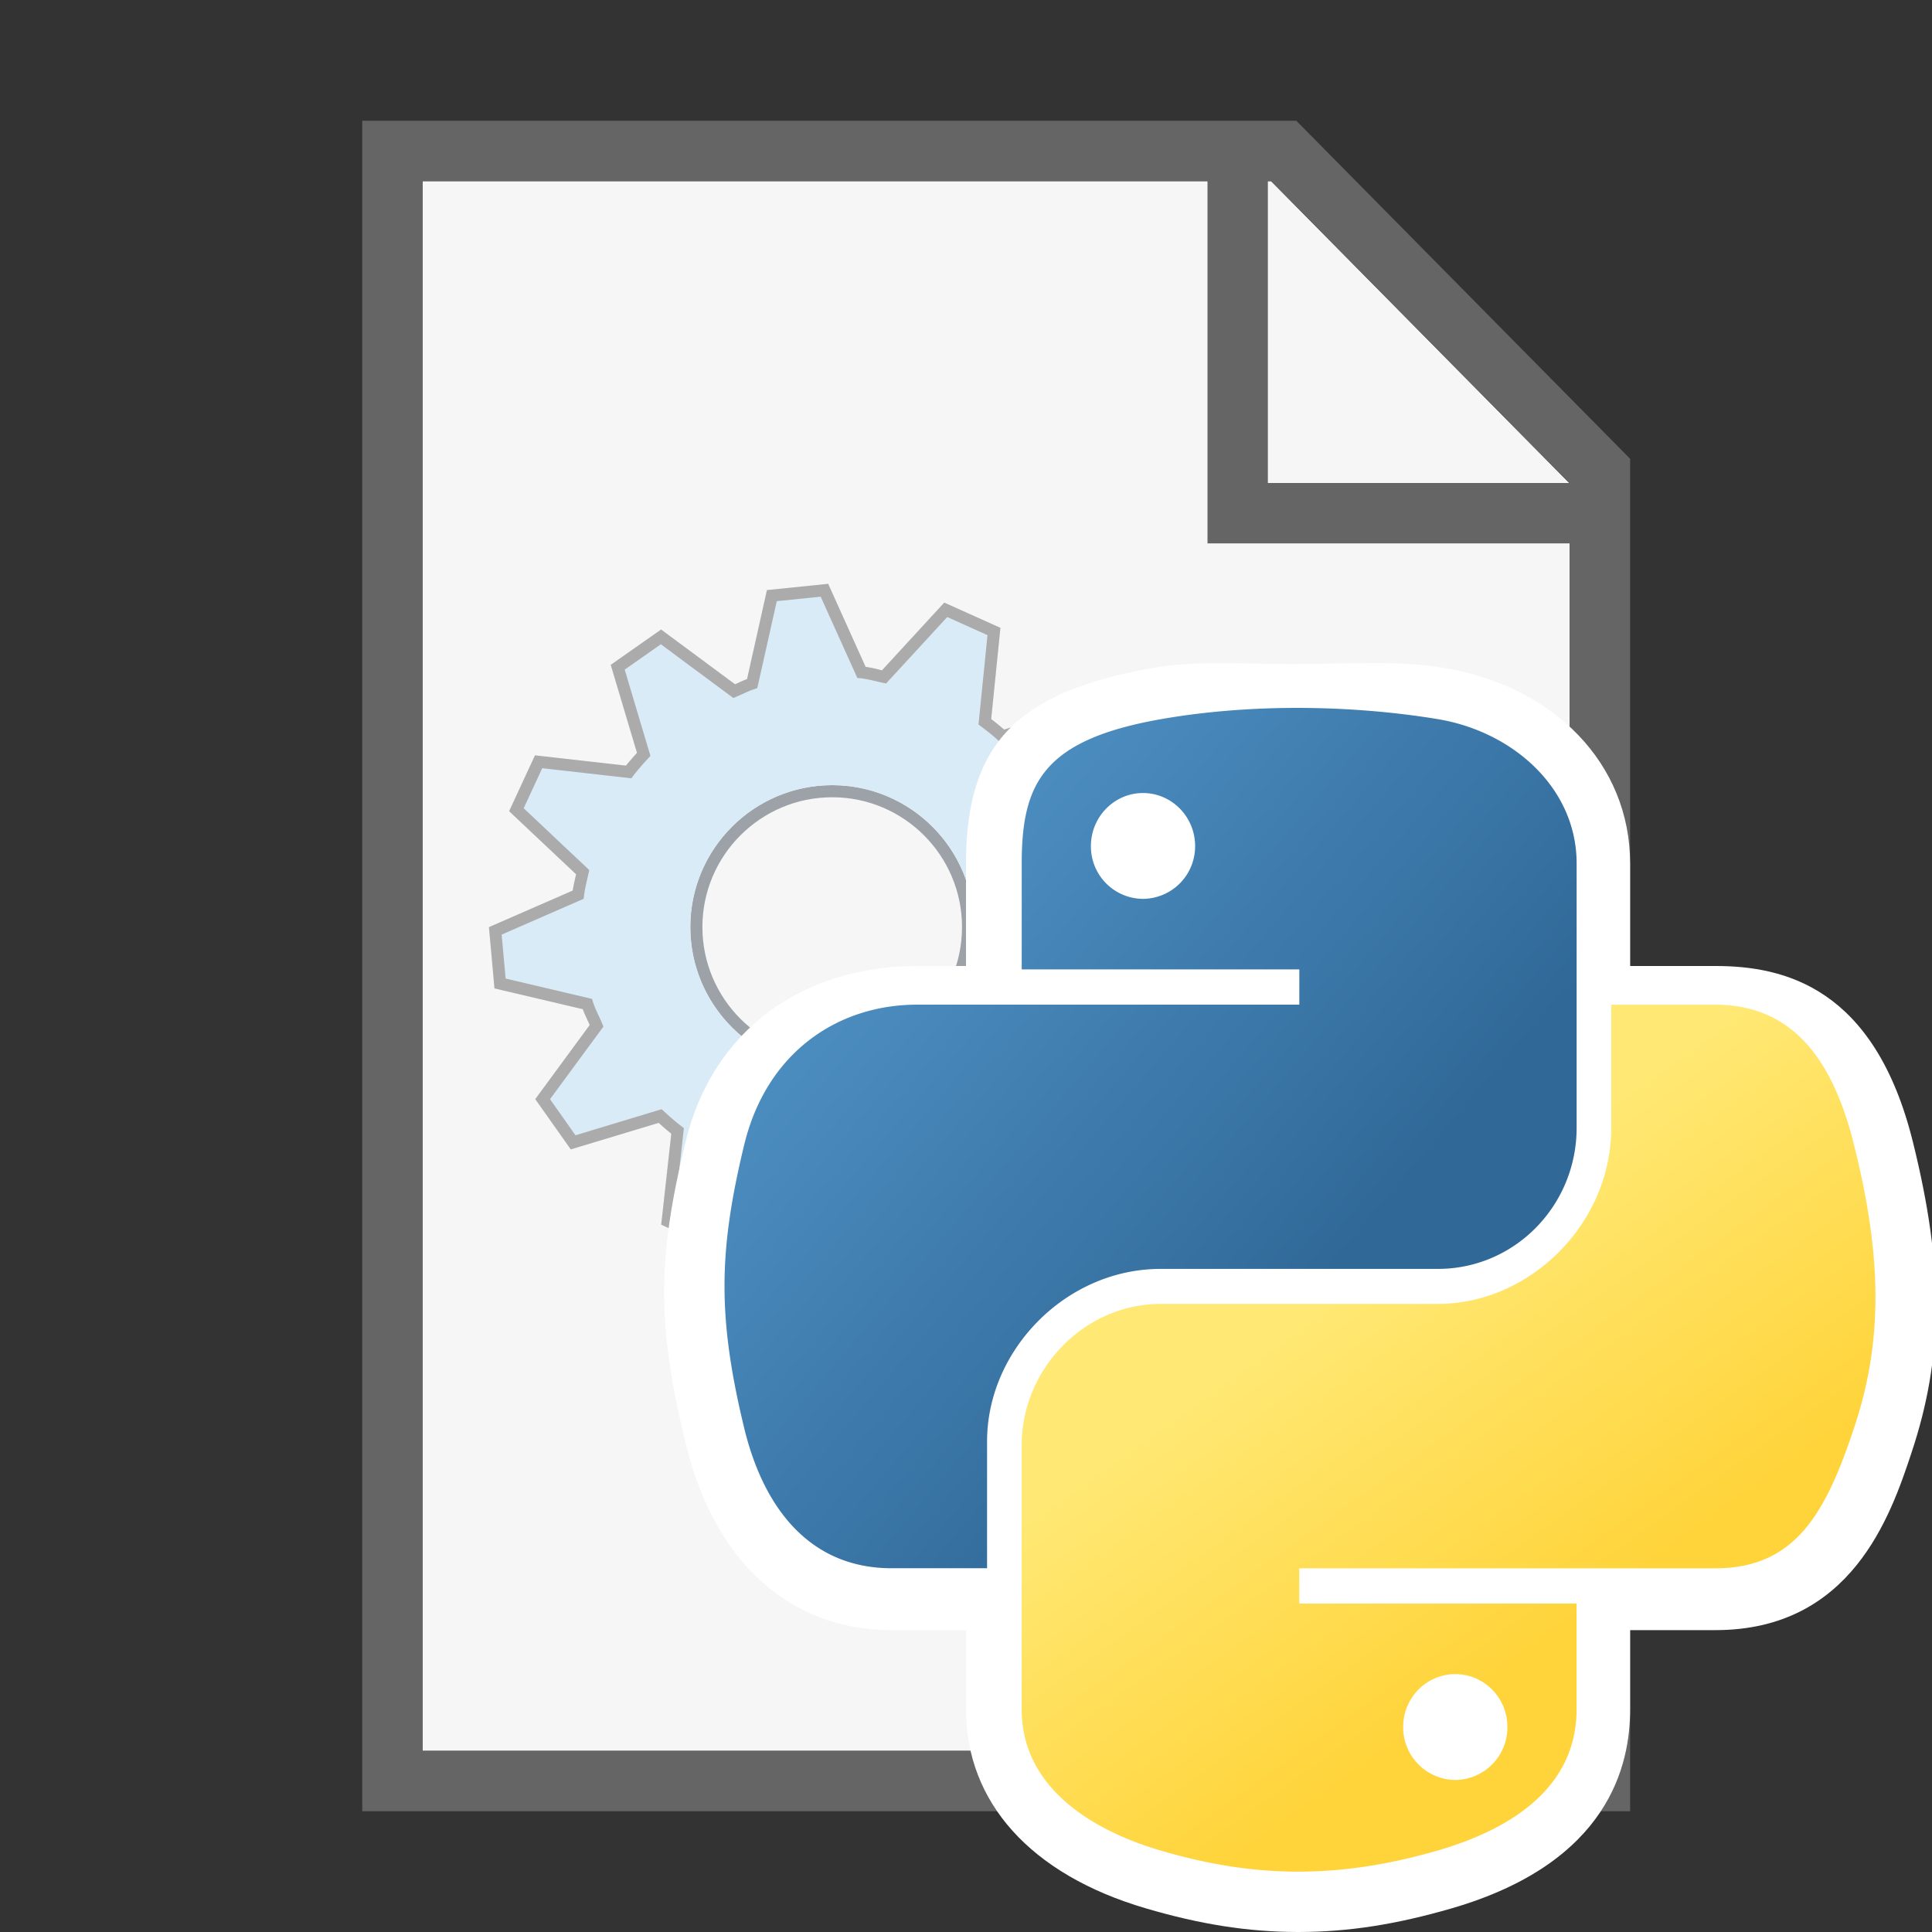 <svg xmlns="http://www.w3.org/2000/svg" viewBox="0 0 32 32"><rect x="0" y="0" width="32" height="32" fill="#333333" stroke="none"/><style>.icon-canvas-transparent{opacity:0;fill:#f6f6f6}.icon-vso-bg{fill:#656565}.icon-vs-out{fill:#f6f6f6}.icon-f12-hover-bg{fill:#d9ebf7}.icon-f12-ltgrey-disabled{fill:#ababac}.icon-white{fill:#fff}.st0{fill:#9ca2a7}.st1{fill:url(#path1948_1_)}.st2{fill:url(#path1950_1_)}</style><path class="icon-canvas-transparent" d="M32 32H0V0h32v32z" id="canvas"/><g id="iconBg"><path class="icon-vs-out" d="M21.053 3H7v26h19V8.009z"/><path class="icon-vso-bg" d="M21.471 2H6v28h21V7.599L21.471 2zM21 3h.053l4.939 5H21V3zm5 26H7V3h13v6h6v20z"/></g><g id="iconFg"><path class="st0" d="M13.784 17.705c-1.296 0-2.35-1.054-2.35-2.35s1.054-2.35 2.35-2.35 2.35 1.054 2.35 2.35-1.054 2.35-2.35 2.35zm0-4.5c-1.186 0-2.15.964-2.15 2.15s.964 2.151 2.15 2.151 2.15-.965 2.15-2.151-.964-2.15-2.15-2.15z"/><path class="icon-f12-hover-bg" d="M18.05 16.122c.016-.069.031-.139.043-.209l1.376-.618-.103-1.015-1.47-.33c-.025-.068-.056-.134-.086-.199l-.026-.056.892-1.236-.595-.827-1.45.453c-.069-.061-.141-.118-.213-.175l.151-1.511-.929-.418-1.032 1.121-.056-.013a3.089 3.089 0 0 0-.217-.045l-.618-1.374-1.015.104-.329 1.472c-.049.019-.096.04-.143.063l-.056.025-1.225-.907-.835.586.435 1.457c-.06.067-.123.138-.182.212l-1.506-.172-.429.925L9.54 14.48l-.005.024a4.127 4.127 0 0 0-.051.246l-1.387.606.092 1.015 1.463.346c.024.067.055.132.084.194l.03.067-.86 1.17-.042.059.588.832 1.456-.44c.07.063.138.122.209.178l-.167 1.508.926.427L12.92 19.6l.048.01c.074.017.149.034.226.046l.609 1.385 1.015-.095.342-1.466c.075-.027.147-.061.216-.093l.067-.031 1.235.892.827-.595-.452-1.45c.062-.071.12-.142.176-.215l1.512.151.418-.929-1.122-1.033.013-.055zm-4.266 1.583c-1.296 0-2.35-1.054-2.35-2.35s1.054-2.35 2.35-2.35 2.35 1.054 2.35 2.35-1.054 2.35-2.35 2.35z"/><path class="icon-f12-ltgrey-disabled" d="M13.803 21.04l-.609-1.384a3.08 3.08 0 0 1-.236-.048l-.038-.008-1.043 1.111-.925-.427.167-1.507a4.013 4.013 0 0 1-.209-.179l-1.456.439-.588-.832.902-1.228-.033-.072c-.028-.061-.058-.124-.082-.19l-1.463-.344-.091-1.015 1.387-.605c.012-.078.03-.154.047-.231l.009-.039-1.109-1.045.428-.925 1.507.17c.058-.072.118-.14.183-.211l-.435-1.458.834-.585 1.225.907.052-.024c.048-.022.097-.044.147-.063l.329-1.473 1.014-.104.62 1.375a2.389 2.389 0 0 1 .271.058l1.032-1.122.93.418-.153 1.511c.073.055.143.113.214.174l1.45-.453.595.827-.892 1.236a.8.8 0 0 1 .024.053c.03.064.062.131.087.201l1.471.332.103 1.014-1.376.618c-.012.071-.027.14-.043.208l-.014.058 1.122 1.033-.419.929-1.511-.152a3.851 3.851 0 0 1-.176.215l.452 1.45-.827.595-1.236-.892-.07.032a2.94 2.94 0 0 1-.212.092l-.341 1.465-1.015.095zm-.951-1.66l.151.033c.089.021.179.042.272.053l.056.007.597 1.354.728-.067.333-1.435.054-.018c.083-.025.161-.062.244-.101.042-.02.084-.039.127-.057l.052-.022 1.211.874.593-.427-.442-1.421.038-.043c.085-.094.163-.188.236-.288l.033-.046 1.48.15.3-.667-1.099-1.012.012-.055.025-.117c.019-.08.037-.16.047-.244l.007-.056 1.348-.605-.073-.728-1.441-.324-.018-.055c-.025-.081-.061-.157-.096-.233a2.145 2.145 0 0 1-.05-.109l-.022-.052.874-1.212-.427-.593-1.42.443-.042-.038a3.896 3.896 0 0 0-.288-.235L16.207 12l.149-1.48-.667-.3-1.012 1.1-.056-.011c-.04-.008-.08-.018-.119-.027-.082-.019-.162-.038-.246-.048l-.056-.005-.607-1.346-.727.074-.323 1.441-.054.018c-.063.02-.121.047-.18.074-.037.017-.073.034-.111.049l-.052.022-1.2-.89-.599.42.426 1.429-.038.042a4.07 4.07 0 0 0-.244.284l-.034.045-1.476-.167-.307.663 1.086 1.024-.034.151c-.02.089-.041.177-.052.269l-.007.056-1.358.593.066.728 1.431.337.017.055c.024.077.058.148.091.22.021.043.041.086.059.131l.022.052-.885 1.203.422.598 1.426-.432.042.038c.083.075.179.163.282.24l.045.035-.163 1.476.664.306 1.024-1.087zM20.918 22.972a1.35 1.35 0 1 1 .001-2.699 1.35 1.35 0 0 1-.001 2.699zm0-2.5c-.634 0-1.15.517-1.15 1.15s.517 1.15 1.15 1.15 1.15-.517 1.15-1.15-.516-1.15-1.15-1.15z"/><path class="icon-f12-hover-bg" d="M24.901 22.028v-.812l-1.269-.423a2.747 2.747 0 0 0-.21-.505l.599-1.196-.574-.574-1.196.599a2.81 2.81 0 0 0-.505-.209l-.423-1.268h-.811l-.423 1.268a2.81 2.81 0 0 0-.505.209l-1.197-.599-.573.574.599 1.196a2.747 2.747 0 0 0-.21.505l-1.268.423v.812l1.268.422c.054.175.124.345.21.506l-.599 1.196.573.574 1.197-.6c.161.087.331.157.505.21l.423 1.269h.811l.423-1.269c.174-.053.343-.123.505-.21l1.196.6.574-.574-.599-1.196c.086-.161.156-.331.21-.506l1.269-.422zm-3.983.943c-.744 0-1.35-.606-1.35-1.35 0-.744.605-1.35 1.35-1.35.744 0 1.35.605 1.35 1.35 0 .745-.606 1.35-1.35 1.35z"/><path class="icon-f12-ltgrey-disabled" d="M21.323 25.604h-.811l-.423-1.269a2.814 2.814 0 0 1-.505-.209l-1.197.599-.573-.574.599-1.196a2.747 2.747 0 0 1-.21-.505l-1.269-.423v-.812l1.269-.422c.054-.175.124-.345.21-.506l-.599-1.196.573-.573 1.197.599c.161-.087.331-.157.505-.21l.423-1.269h.811l.423 1.269c.174.053.344.123.505.21l1.196-.599.574.573-.599 1.196c.086.161.156.331.21.506l1.269.422v.812l-1.269.423a2.747 2.747 0 0 1-.21.505l.599 1.196-.574.574-1.196-.599a2.814 2.814 0 0 1-.505.209l-.423 1.269zm-.666-.199h.521l.411-1.232.051-.015c.193-.054.382-.132.56-.231l.046-.026 1.162.581.369-.369-.58-1.162.026-.046c.099-.178.177-.366.232-.56l.014-.051 1.232-.411v-.523l-1.232-.41-.014-.051a2.81 2.81 0 0 0-.232-.561l-.026-.046.58-1.162-.369-.368-1.162.58-.046-.026a2.627 2.627 0 0 0-.56-.232l-.05-.014-.411-1.232h-.521l-.411 1.232-.051.014a2.758 2.758 0 0 0-.56.232l-.046.026-1.163-.58-.368.368.58 1.162-.026.046a2.675 2.675 0 0 0-.232.561l-.014.051-1.232.41v.522l1.232.411.014.051c.056.193.134.382.232.56l.026.046-.58 1.162.368.369 1.163-.581.046.026c.178.1.366.178.56.231l.051.015.41 1.233z"/></g><g id="colorImportance"><path class="icon-white" d="M31.66 24.063C31.312 25.116 30.661 27 28.413 27H27v1.313c0 .905-.335 2.537-2.965 3.298-.904.261-1.694.389-2.531.389-.83 0-1.63-.128-2.526-.392C17.061 31.045 16 29.844 16 28.313V27h-1.232c-1.699 0-2.944-1.141-3.416-3.11-.469-1.946-.469-3.021 0-4.967.451-1.881 1.96-2.923 3.845-2.923H16v-1.697c0-2.005.866-2.845 3.087-3.238.727-.128 1.506-.065 2.327-.065h.003c.921 0 1.703-.07 2.504.064 1.818.302 3.079 1.585 3.079 3.239V16h1.413c1.142 0 2.636.356 3.27 2.912.515 2.072.509 3.558-.023 5.151z"/><linearGradient id="path1948_1_" gradientUnits="userSpaceOnUse" x1="522.32" y1="-288.668" x2="541.017" y2="-304.754" gradientTransform="matrix(.562 0 0 -.568 -282.272 -151.69)"><stop offset="0" stop-color="#5a9fd4"/><stop offset="1" stop-color="#306998"/></linearGradient><path id="path1948_5_" class="st1" d="M21.419 11.725c-.786.004-1.537.071-2.197.188-1.946.344-2.299 1.063-2.299 2.39v1.753h4.598v.584h-6.324c-1.336 0-2.507.803-2.873 2.331-.422 1.751-.441 2.844 0 4.673.327 1.361 1.108 2.331 2.444 2.331h1.581v-2.101c0-1.518 1.313-2.857 2.873-2.857h4.593c1.278 0 2.299-1.053 2.299-2.337v-4.379c0-1.246-1.051-2.182-2.299-2.39-.79-.13-1.61-.189-2.396-.186zm-2.487 1.41c.475 0 .863.394.863.879a.87.87 0 0 1-.863.874.868.868 0 0 1-.863-.874c0-.485.387-.879.863-.879z"/><linearGradient id="path1950_1_" gradientUnits="userSpaceOnUse" x1="548.245" y1="-314.489" x2="541.569" y2="-305.043" gradientTransform="matrix(.562 0 0 -.568 -282.272 -151.69)"><stop offset="0" stop-color="#ffd43b"/><stop offset="1" stop-color="#ffe873"/></linearGradient><path id="path1950_5_" class="st2" d="M26.687 16.64v2.042c0 1.583-1.342 2.915-2.873 2.915h-4.593c-1.258 0-2.299 1.077-2.299 2.337v4.379c0 1.246 1.084 1.979 2.299 2.337 1.456.428 2.851.505 4.593 0 1.158-.335 2.299-1.01 2.299-2.337V26.56H21.52v-.584H28.412c1.336 0 1.834-.932 2.299-2.331.48-1.44.46-2.826 0-4.673-.33-1.33-.961-2.331-2.299-2.331h-1.725zm-2.583 11.089c.477 0 .863.391.863.874a.871.871 0 0 1-.863.879.872.872 0 0 1-.863-.879c0-.484.388-.874.863-.874z"/></g></svg>